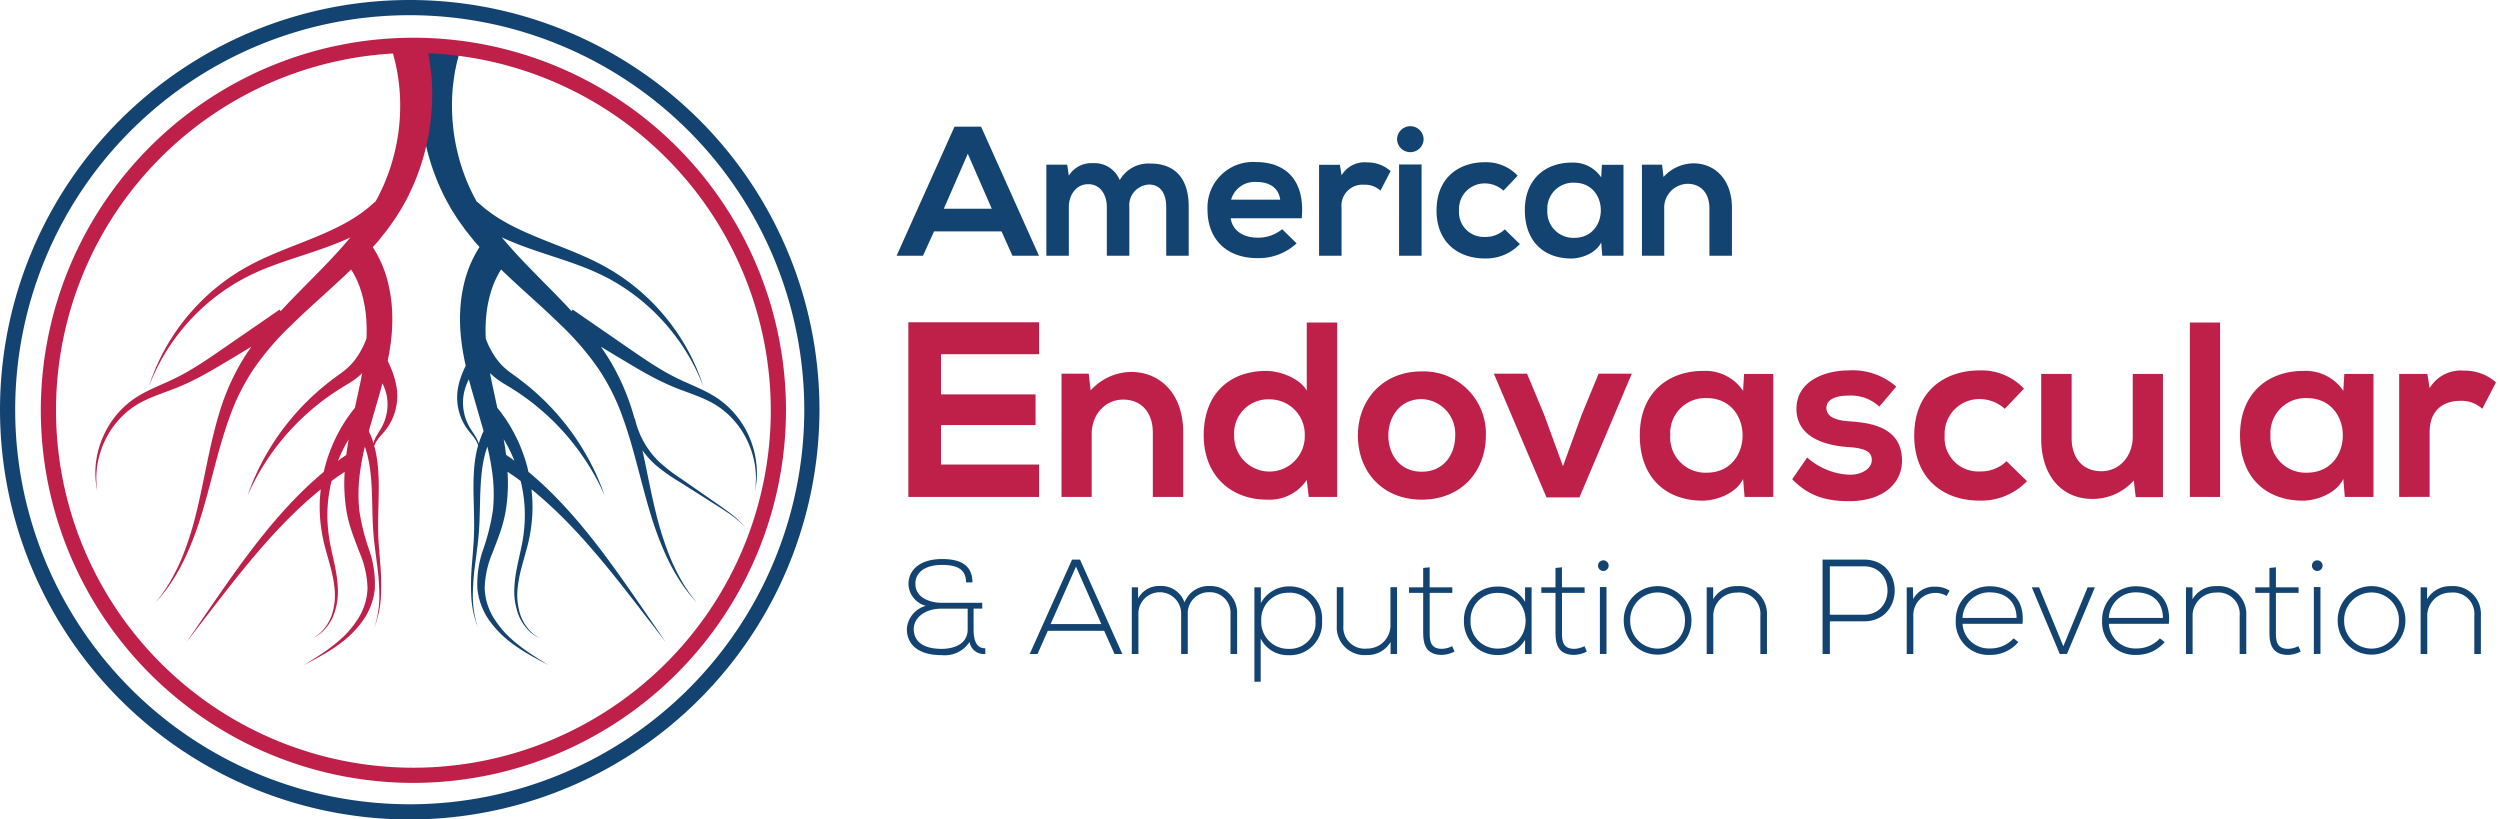 <svg xmlns="http://www.w3.org/2000/svg" width="381.349" height="125" viewBox="0 0 381.349 125"><g id="AmericanEndo-Logo" transform="translate(2783.416 1194.873)"><g id="AmericanEndo-Symbol" transform="translate(-2783.416 -1194.873)"><g id="Blue_logo" data-name="Blue logo" transform="translate(0 0)"><path id="Path_214" data-name="Path 214" d="M1193.955,359.033a62.5,62.5,0,1,1,62.5-62.5,62.571,62.571,0,0,1-62.5,62.5m0-122.683a60.183,60.183,0,1,0,60.183,60.183,60.251,60.251,0,0,0-60.183-60.183" transform="translate(-1131.454 -234.033)" fill="#134371"></path><path id="Path_215" data-name="Path 215" d="M1256.473,306.17a13.994,13.994,0,0,0-3.861-8.575,13.485,13.485,0,0,0-3.1-2.383c-1.158-.655-2.385-1.183-3.578-1.715a35.09,35.09,0,0,1-3.436-1.714c-1.1-.628-2.152-1.3-3.165-1.977-2.019-1.359-3.909-2.685-5.529-3.8l-5.4-3.723-.157.246c-1.968-2.134-4.015-4.15-5.966-6.147-1.665-1.7-3.25-3.393-4.675-5.114.337.159.67.318,1.032.472,2.05.886,4.485,1.7,7.052,2.536,1.283.425,2.6.862,3.911,1.362a34.739,34.739,0,0,1,3.877,1.7q.493.24.938.505c.3.176.61.341.91.525.594.38,1.2.747,1.759,1.162a30.057,30.057,0,0,1,3.195,2.588,31.982,31.982,0,0,1,2.671,2.786c.395.47.765.942,1.121,1.4.335.472.681.916.973,1.367.6.893,1.107,1.744,1.531,2.512l.572,1.088c.161.344.308.661.441.947.278.568.438,1.038.574,1.349l.2.482-.168-.492c-.117-.317-.251-.8-.5-1.383l-.389-.975q-.237-.522-.512-1.127c-.382-.8-.842-1.684-1.4-2.622-.27-.474-.594-.942-.906-1.442-.335-.484-.684-.984-1.058-1.486a32.951,32.951,0,0,0-2.564-3,30.957,30.957,0,0,0-3.135-2.85c-.557-.463-1.158-.877-1.753-1.308-.3-.21-.619-.405-.931-.61s-.625-.4-.937-.576a35.943,35.943,0,0,0-3.911-1.99c-1.317-.591-2.63-1.11-3.892-1.611-2.53-.99-4.85-1.916-6.731-2.86-.943-.467-1.77-.943-2.486-1.383a21.281,21.281,0,0,1-1.745-1.224c-.447-.323-.829-.685-1.081-.9l-.389-.343-.039.046q-.212-.385-.425-.765c-.28-.556-.554-1.106-.8-1.657a30.276,30.276,0,0,1-2.6-12.183,27.637,27.637,0,0,1,.31-4.376c.045-.3.087-.583.128-.849s.1-.488.145-.708.084-.422.122-.608l.142-.566c.176-.684.269-1.05.269-1.05l-5.153-1.171s-.073.37-.21,1.063c-.034.177-.072.372-.114.588q-.055.364-.12.791l-.135.918q-.046.475-.1,1.007a32.557,32.557,0,0,0-.08,5.118,34.712,34.712,0,0,0,3.742,13.79c.317.612.663,1.221,1.016,1.832l.567.9.319.5.3.414.6.835.3.421.347.437c.469.572.928,1.2,1.419,1.729.126.146.261.286.388.43l-.1.153c-.228.382-.5.8-.743,1.3a17.706,17.706,0,0,0-1.405,3.666,22.625,22.625,0,0,0-.713,4.878c-.035.891-.017,1.815.038,2.764q.03.355.06.716l.035.383.041.339c.047.437.125.953.2,1.453.131.81.295,1.63.476,2.455-.1.21-.206.432-.315.678a12.243,12.243,0,0,0-.835,2.57c-.049.247-.087.494-.113.758-.023.229-.042.517-.042.777a8.316,8.316,0,0,0,.142,1.571,8.227,8.227,0,0,0,1.1,2.846c.514.837,1.164,1.442,1.549,2.066A4.453,4.453,0,0,1,1214,303c-.108.383-.21.784-.294,1.213a21.572,21.572,0,0,0-.327,2.442c-.059.864-.1,1.775-.092,2.708,0,1.871.1,3.838.1,5.8,0,.973-.038,1.96-.1,2.918s-.146,1.919-.216,2.84a37.059,37.059,0,0,0-.125,5.074,15.235,15.235,0,0,0,.592,3.535,8.947,8.947,0,0,0,.325.95l.125.331-.109-.337a9.154,9.154,0,0,1-.277-.961,15.084,15.084,0,0,1-.41-3.526,36.762,36.762,0,0,1,.376-5.015c.116-.918.237-1.867.358-2.832s.2-1.957.252-2.955c.1-1.986.095-3.964.191-5.791.04-.916.123-1.791.22-2.613a20.2,20.2,0,0,1,.421-2.274c.121-.48.259-.908.4-1.31.269,1.148.5,2.3.671,3.469a24.646,24.646,0,0,1,.173,6.238,32.843,32.843,0,0,1-1.483,5.976,15.79,15.79,0,0,0-.882,6.054,10.215,10.215,0,0,0,2.039,5.089,15.529,15.529,0,0,0,3.244,3.194,28.682,28.682,0,0,0,2.919,1.88c.835.474,1.5.825,1.954,1.066l.7.367-.67-.413c-.436-.271-1.076-.666-1.873-1.194a28.421,28.421,0,0,1-2.752-2.049,14.959,14.959,0,0,1-2.9-3.271,9.3,9.3,0,0,1-1.551-4.739,14.583,14.583,0,0,1,1.208-5.506c.355-.949.745-1.921,1.1-2.944l.262-.79c.076-.265.154-.486.229-.789.148-.541.268-1.09.376-1.645a26.106,26.106,0,0,0,.309-6.16c.21.143.422.29.663.45.422.271.868.61,1.346.969a22.958,22.958,0,0,1,.524,3.085,21.429,21.429,0,0,1,.063,3.445,23.078,23.078,0,0,1-.466,3.438c-.232,1.134-.5,2.254-.713,3.357a19.333,19.333,0,0,0-.386,3.227,9.985,9.985,0,0,0,.337,2.9,7.157,7.157,0,0,0,2.206,3.684,5.361,5.361,0,0,0,1.013.66l.389.176-.378-.2a5.308,5.308,0,0,1-.963-.706,6.955,6.955,0,0,1-1.946-3.693,9.581,9.581,0,0,1-.169-2.8,18.906,18.906,0,0,1,.55-3.108c.267-1.069.6-2.167.9-3.306a23.87,23.87,0,0,0,.683-3.539,22.536,22.536,0,0,0,.135-3.624c-.023-.583-.072-1.16-.138-1.729l.062.049q.568.445,1.144.954c.783.66,1.577,1.4,2.4,2.159.8.782,1.633,1.59,2.444,2.449.414.421.816.861,1.219,1.3s.811.883,1.2,1.337c.8.9,1.576,1.817,2.339,2.726s1.495,1.817,2.2,2.7c1.409,1.769,2.7,3.439,3.81,4.874l3.689,4.784-3.422-4.978c-1.026-1.494-2.228-3.234-3.543-5.083-.657-.925-1.347-1.873-2.057-2.831s-1.446-1.923-2.2-2.872c-.372-.479-.756-.95-1.143-1.416s-.765-.936-1.162-1.386c-.774-.915-1.573-1.784-2.349-2.626-.794-.824-1.563-1.622-2.331-2.343q-.562-.556-1.124-1.046l-1.072-.956c-.2-.164-.383-.317-.571-.475-.057-.247-.109-.5-.168-.744-.161-.528-.284-1.057-.469-1.551s-.336-.985-.537-1.44c-.185-.462-.375-.9-.583-1.316s-.4-.815-.607-1.18-.394-.723-.6-1.037-.382-.618-.573-.89l-.537-.746c-.275-.39-.5-.644-.668-.853-.269-1.243-.534-2.473-.794-3.675q-.169-.82-.315-1.621a10.738,10.738,0,0,0,1.271,1.059c.768.542,1.573.966,2.325,1.462.4.25.8.508,1.171.774s.771.535,1.155.83.771.585,1.147.9.753.626,1.122.951a36.922,36.922,0,0,1,4.021,4.16c.588.717,1.134,1.43,1.626,2.126s.944,1.367,1.326,2.007c.4.63.725,1.233,1.024,1.763s.522,1.01.721,1.4l.578,1.247-.474-1.292c-.167-.4-.364-.9-.606-1.462s-.533-1.189-.883-1.857c-.333-.677-.735-1.391-1.173-2.138s-.935-1.517-1.474-2.3a37.864,37.864,0,0,0-3.771-4.608c-.353-.367-.706-.734-1.078-1.08s-.734-.7-1.114-1.03-.754-.662-1.145-.975-.769-.619-1.142-.9c-.769-.6-1.532-1.09-2.129-1.595a9.179,9.179,0,0,1-1.484-1.579,12.853,12.853,0,0,1-1.583-2.9c-.034-.086-.056-.15-.085-.225,0-.028,0-.051,0-.079l-.017-.341-.005-.293c0-.209-.007-.415-.01-.62.008-.818.047-1.605.128-2.351a18.406,18.406,0,0,1,.846-3.923,13.218,13.218,0,0,1,1.248-2.691c.05-.088.1-.161.154-.242,2.993,2.9,6.219,5.63,9.179,8.536a43.25,43.25,0,0,1,5.691,6.641,33.223,33.223,0,0,1,3.75,7.574c.938,2.618,1.646,5.243,2.305,7.745s1.271,4.885,1.947,7.058a49.775,49.775,0,0,0,2.167,5.815,31.021,31.021,0,0,0,2.281,4.2,24.16,24.16,0,0,0,1.831,2.463c.47.529.722.809.722.809l-.676-.846a24.023,24.023,0,0,1-1.683-2.544,30.611,30.611,0,0,1-2.026-4.269,49.2,49.2,0,0,1-1.822-5.85c-.55-2.18-1.031-4.574-1.549-7.113-.177-.861-.365-1.744-.56-2.636a13.891,13.891,0,0,0,1.965,2.2,27.131,27.131,0,0,0,3.737,2.64l3.822,2.424c1.217.777,2.365,1.486,3.322,2.128a17.733,17.733,0,0,1,2.2,1.709,10.322,10.322,0,0,1,.739.757,10.169,10.169,0,0,0-.707-.79,18.018,18.018,0,0,0-2.132-1.811c-.934-.687-2.05-1.443-3.232-2.271l-3.714-2.586a26.635,26.635,0,0,1-3.535-2.726,13.231,13.231,0,0,1-3.352-5.521c-.087-.3-.156-.543-.2-.725l-.065-.269-.051.013c-.05-.176-.094-.349-.146-.526a35.131,35.131,0,0,0-3.525-8.2c-.458-.774-.96-1.523-1.481-2.26,1.671,1,3.581,2.165,5.685,3.4,1.074.623,2.2,1.248,3.386,1.829a36.561,36.561,0,0,0,3.67,1.551c1.233.458,2.45.895,3.577,1.443a12.53,12.53,0,0,1,3.021,2.031,13.272,13.272,0,0,1,2.21,2.633,13.824,13.824,0,0,1,1.991,5.37,13.951,13.951,0,0,1,.125,2.049c-.012.285-.023.541-.034.763s-.049.408-.066.56c-.038.305-.059.468-.059.468s.031-.161.089-.463c.027-.151.068-.337.1-.558s.052-.477.083-.763a14.215,14.215,0,0,0,0-2.082m-41.9-4.836q-.147.387-.315.834c-.062.179-.117.38-.176.573a4.532,4.532,0,0,0-.291-.733c-.344-.7-.935-1.373-1.327-2.19a7.6,7.6,0,0,1-.757-2.709,7.466,7.466,0,0,1,.012-1.414c.025-.234.056-.433.106-.683.043-.214.1-.437.163-.646a9.5,9.5,0,0,1,.583-1.45q.185.723.388,1.448c.569,1.972,1.156,4.011,1.753,6.082.036.128.068.256.1.384l-.242.5m3.742,1.464c.216.37.413.77.609,1.189.211.412.385.857.574,1.312.007.015.011.03.018.045-.3-.227-.572-.434-.814-.592l-.453-.313c-.1-.8-.225-1.588-.362-2.37.145.236.289.469.428.729" transform="translate(-1141.064 -235.07)" fill="#134371"></path></g><g id="Red_logo" data-name="Red logo" transform="translate(6.226 5.756)"><path id="Path_216" data-name="Path 216" d="M1199.393,246.357c-.034-.356-.067-.69-.1-1.008-.047-.326-.093-.633-.135-.917s-.083-.55-.12-.792c-.042-.216-.08-.412-.114-.587-.137-.694-.21-1.063-.21-1.063l-5.153,1.171s.093.365.27,1.049c.041.17.09.357.141.566q.056.278.122.608c.046.219.094.456.145.707.04.267.082.551.128.85a27.666,27.666,0,0,1,.31,4.376,30.178,30.178,0,0,1-.56,5.695,30.532,30.532,0,0,1-2.043,6.488c-.25.552-.523,1.1-.8,1.657q-.21.381-.425.765l-.039-.047-.388.344c-.252.218-.635.581-1.081.9a20.5,20.5,0,0,1-1.745,1.224c-.716.44-1.542.916-2.486,1.382-1.881.945-4.2,1.871-6.731,2.861-1.262.5-2.575,1.019-3.892,1.611a36.093,36.093,0,0,0-3.91,1.99c-.312.174-.625.366-.938.576s-.628.4-.93.61c-.6.43-1.195.846-1.753,1.308a31.056,31.056,0,0,0-3.135,2.85,33.462,33.462,0,0,0-2.565,3c-.374.5-.723,1-1.057,1.487-.312.5-.636.968-.906,1.443-.557.937-1.017,1.825-1.4,2.622-.183.4-.355.778-.513,1.126q-.212.532-.389.976c-.245.583-.379,1.064-.5,1.382l-.169.491.2-.48c.135-.312.3-.783.574-1.35l.441-.946q.265-.506.573-1.089c.423-.769.928-1.619,1.53-2.512.292-.452.638-.894.972-1.367.357-.457.727-.929,1.122-1.4a32.2,32.2,0,0,1,2.671-2.785,29.872,29.872,0,0,1,3.2-2.587c.563-.416,1.164-.782,1.759-1.163.3-.184.606-.35.909-.524s.61-.345.939-.505a34.52,34.52,0,0,1,3.876-1.7c1.309-.5,2.629-.937,3.911-1.363,2.567-.841,5-1.65,7.052-2.536.363-.155.7-.314,1.032-.471-1.425,1.72-3.01,3.413-4.674,5.113-1.952,2-4,4.013-5.967,6.146l-.157-.244-5.4,3.722c-1.62,1.11-3.51,2.438-5.53,3.8-1.012.675-2.068,1.347-3.165,1.977a35.2,35.2,0,0,1-3.436,1.713c-1.193.532-2.419,1.06-3.578,1.715a13.489,13.489,0,0,0-3.1,2.383,14.113,14.113,0,0,0-3.861,8.574,14.156,14.156,0,0,0,0,2.083c.031.286.059.542.083.764s.075.406.1.557c.056.3.088.463.088.463s-.021-.162-.059-.468c-.018-.152-.046-.338-.066-.56s-.021-.477-.034-.763a13.9,13.9,0,0,1,.124-2.05,13.6,13.6,0,0,1,.636-2.57,13.264,13.264,0,0,1,3.564-5.432,12.462,12.462,0,0,1,3.022-2.03c1.127-.549,2.344-.985,3.577-1.444a36.4,36.4,0,0,0,3.669-1.552c1.182-.581,2.312-1.2,3.386-1.829,2.1-1.23,4.014-2.4,5.684-3.395-.52.737-1.022,1.485-1.481,2.259a35.129,35.129,0,0,0-3.523,8.2c-.819,2.754-1.388,5.448-1.912,7.988s-1,4.934-1.548,7.112a49.049,49.049,0,0,1-1.822,5.85,30.554,30.554,0,0,1-2.026,4.27,24.052,24.052,0,0,1-1.683,2.545l-.676.846s.251-.283.722-.809a24.394,24.394,0,0,0,1.831-2.463,31.368,31.368,0,0,0,2.282-4.2,50.118,50.118,0,0,0,2.168-5.817c.676-2.172,1.29-4.553,1.946-7.058s1.369-5.125,2.305-7.743a33.223,33.223,0,0,1,3.75-7.575,43.118,43.118,0,0,1,5.692-6.64c2.961-2.908,6.186-5.633,9.179-8.536.051.08.1.153.155.242a13.278,13.278,0,0,1,1.248,2.691,18.463,18.463,0,0,1,.845,3.923c.081.744.119,1.531.128,2.35,0,.2-.006.411-.01.62l-.005.292-.017.342c0,.027,0,.052-.006.078-.028.077-.051.14-.083.227a12.92,12.92,0,0,1-1.585,2.9,9.079,9.079,0,0,1-1.483,1.578c-.6.505-1.361,1-2.129,1.6-.374.277-.755.572-1.142.9s-.776.638-1.146.975-.75.675-1.114,1.03-.726.713-1.078,1.081a37.9,37.9,0,0,0-3.771,4.608c-.539.779-1.034,1.55-1.474,2.3s-.839,1.461-1.173,2.138c-.35.669-.626,1.3-.883,1.857s-.439,1.057-.606,1.463c-.3.821-.474,1.291-.474,1.291l.578-1.246c.2-.39.436-.865.722-1.4s.624-1.131,1.023-1.762c.383-.64.836-1.31,1.326-2.007s1.039-1.41,1.626-2.125a36.936,36.936,0,0,1,4.021-4.16c.369-.325.738-.65,1.122-.951s.758-.614,1.147-.9.77-.57,1.155-.829.77-.524,1.172-.774c.751-.5,1.557-.921,2.324-1.463a11.013,11.013,0,0,0,1.271-1.058q-.146.8-.315,1.62c-.26,1.2-.525,2.433-.794,3.675-.169.209-.393.463-.669.854q-.242.338-.536.744c-.191.273-.368.573-.573.892s-.4.666-.6,1.035-.412.761-.607,1.181-.4.853-.583,1.315-.363.943-.537,1.441-.308,1.024-.47,1.552c-.058.243-.11.5-.167.744-.188.159-.369.312-.571.475l-1.072.957c-.372.327-.75.674-1.124,1.045-.768.721-1.537,1.518-2.331,2.343-.776.843-1.574,1.712-2.349,2.627-.4.449-.778.916-1.162,1.384s-.771.937-1.143,1.417c-.757.949-1.487,1.917-2.2,2.871s-1.4,1.907-2.057,2.832c-1.315,1.849-2.516,3.59-3.543,5.083-2.052,2.986-3.422,4.977-3.422,4.977l3.689-4.783c1.106-1.434,2.4-3.105,3.81-4.874.7-.885,1.443-1.791,2.2-2.7s1.538-1.827,2.338-2.724c.394-.455.8-.9,1.2-1.337s.805-.88,1.219-1.3c.811-.858,1.641-1.668,2.443-2.45.82-.763,1.612-1.5,2.4-2.157.385-.341.767-.657,1.146-.954.021-.018.04-.032.062-.05-.066.57-.114,1.147-.139,1.73a22.619,22.619,0,0,0,.136,3.624,24.008,24.008,0,0,0,.682,3.54c.3,1.138.631,2.237.9,3.306a18.736,18.736,0,0,1,.549,3.108,9.539,9.539,0,0,1-.168,2.8,6.957,6.957,0,0,1-1.945,3.692,5.227,5.227,0,0,1-.964.706l-.376.2.388-.176a5.3,5.3,0,0,0,1.013-.659,7.159,7.159,0,0,0,2.206-3.684,10.011,10.011,0,0,0,.338-2.9,19.506,19.506,0,0,0-.386-3.226c-.21-1.1-.48-2.224-.713-3.358a23.078,23.078,0,0,1-.466-3.438,21.348,21.348,0,0,1,.063-3.445,22.987,22.987,0,0,1,.524-3.085c.478-.357.924-.7,1.347-.969.24-.158.452-.305.662-.45a26.161,26.161,0,0,0,.309,6.161c.108.555.228,1.1.375,1.645.076.3.153.524.23.788l.262.79c.357,1.023.748,1.994,1.1,2.944a14.572,14.572,0,0,1,1.209,5.505,9.3,9.3,0,0,1-1.552,4.739,14.9,14.9,0,0,1-2.9,3.272,28.5,28.5,0,0,1-2.753,2.05c-.8.526-1.437.922-1.872,1.193l-.669.412.7-.367c.453-.241,1.12-.59,1.954-1.064a28.845,28.845,0,0,0,2.919-1.88,15.55,15.55,0,0,0,3.243-3.194,10.214,10.214,0,0,0,2.04-5.091,15.783,15.783,0,0,0-.882-6.054,32.9,32.9,0,0,1-1.483-5.977,24.614,24.614,0,0,1,.173-6.236c.168-1.167.4-2.32.671-3.469.143.4.281.83.4,1.31a20.287,20.287,0,0,1,.421,2.273c.1.824.18,1.7.22,2.613.1,1.829.093,3.805.192,5.79.054,1,.136,1.983.252,2.957s.241,1.913.357,2.832a36.71,36.71,0,0,1,.376,5.013,15.015,15.015,0,0,1-.41,3.527,8.933,8.933,0,0,1-.276.96c-.071.22-.109.337-.109.337s.044-.115.125-.331a8.9,8.9,0,0,0,.325-.949,15.214,15.214,0,0,0,.592-3.536,37.044,37.044,0,0,0-.124-5.073c-.071-.921-.143-1.872-.216-2.84s-.1-1.945-.1-2.918c0-1.959.1-3.928.1-5.8.006-.934-.034-1.844-.092-2.709a21.513,21.513,0,0,0-.327-2.442c-.079-.4-.171-.778-.271-1.137a4.408,4.408,0,0,1,.476-.9,10.073,10.073,0,0,1,.752-.92,9.519,9.519,0,0,0,.872-1.105,8.437,8.437,0,0,0,1.22-2.89,8.576,8.576,0,0,0,.193-1.626c.008-.267-.006-.585-.02-.807-.021-.282-.053-.537-.1-.795a12.833,12.833,0,0,0-.786-2.683c-.2-.488-.386-.9-.55-1.249.114-.566.221-1.129.311-1.686.072-.5.15-1.017.2-1.455l.039-.337.036-.384c.02-.24.04-.479.06-.716.056-.949.073-1.872.038-2.764a22.6,22.6,0,0,0-.713-4.877,17.632,17.632,0,0,0-1.405-3.666c-.245-.5-.516-.914-.743-1.3l-.1-.152c.128-.145.262-.285.388-.431.491-.53.951-1.157,1.419-1.729l.347-.437.3-.422c.2-.278.4-.557.6-.835l.3-.414.319-.5q.284-.457.567-.9c.353-.612.7-1.222,1.017-1.832a34.721,34.721,0,0,0,3.742-13.791,32.719,32.719,0,0,0-.079-5.118m-14.227,59a.4.4,0,0,0,.017-.047c.19-.454.364-.9.575-1.312.2-.417.394-.817.61-1.188.138-.261.283-.492.427-.73-.136.784-.261,1.573-.362,2.371l-.453.312c-.242.16-.516.365-.814.594m7.176-10.893c.068.2.132.413.18.61.06.257.094.424.126.651a7.037,7.037,0,0,1,.064,1.361,7.4,7.4,0,0,1-.64,2.664c-.352.809-.923,1.509-1.253,2.23a4.607,4.607,0,0,0-.25.672c-.048-.157-.094-.324-.143-.471l-.317-.834-.242-.5c.036-.127.068-.257.1-.384.6-2.071,1.185-4.109,1.753-6.081.079-.281.15-.563.226-.843a8.827,8.827,0,0,1,.393.93" transform="translate(-1139.86 -240.827)" fill="#be2049"></path><path id="Path_217" data-name="Path 217" d="M1195.448,354.319a56.834,56.834,0,1,1,56.833-56.834,56.9,56.9,0,0,1-56.833,56.834m0-111.351a54.517,54.517,0,1,0,54.517,54.517,54.579,54.579,0,0,0-54.517-54.517" transform="translate(-1138.614 -240.652)" fill="#be2049"></path></g></g><path id="American" d="M95.83,12.835c0-4.782,3.178-7.286,7.228-7.258a5.091,5.091,0,0,1,4.416,2.251l.113-1.914h3.291V19.783h-3.235l-.169-2.025c-.787,1.632-2.954,2.42-4.5,2.448h-.068C98.834,20.206,95.83,17.675,95.83,12.835Zm3.431,0a3.973,3.973,0,0,0,4.107,4.22c5.4,0,5.4-8.412,0-8.412A3.95,3.95,0,0,0,99.261,12.835Zm-16.9.027c0-4.923,3.347-7.342,7.37-7.342a6.585,6.585,0,0,1,5.007,2.054L92.569,9.853a4.217,4.217,0,0,0-2.785-1.1,3.9,3.9,0,0,0-3.994,4.107,3.778,3.778,0,0,0,3.937,4.051,4.17,4.17,0,0,0,3.039-1.154l2.306,2.251A7.136,7.136,0,0,1,89.727,20.2C85.7,20.2,82.357,17.785,82.357,12.863Zm-34.935-.112a6.941,6.941,0,0,1,7.37-7.258c4.642,0,7.539,2.87,7,8.58H50.967c.225,1.716,1.716,2.954,4.136,2.954a5.721,5.721,0,0,0,3.712-1.294l2.2,2.166a8.517,8.517,0,0,1-5.964,2.25C50.263,20.148,47.422,17.2,47.422,12.751Zm3.6-1.519h7.484c-.225-1.8-1.632-2.7-3.6-2.7A3.737,3.737,0,0,0,51.023,11.232ZM64.44,19.783V5.915h3.179l.253,1.6a4.087,4.087,0,0,1,3.91-1.968,5.255,5.255,0,0,1,3.572,1.322L73.807,9.854a3.427,3.427,0,0,0-2.476-.9,3.2,3.2,0,0,0-3.459,3.516v7.314Zm-46.774,0-1.659-3.713H5.711L4.023,19.783H0L8.833.092h4.051l8.832,19.691ZM7.2,12.611h7.315L10.859,4.228Zm116.784,7.172V12.525c0-2.11-1.153-3.714-3.348-3.714a3.649,3.649,0,0,0-3.543,3.883v7.088h-3.4V5.887h3.065l.225,1.885a6.255,6.255,0,0,1,4.556-2.083c3.263,0,5.881,2.447,5.881,6.808v7.286Zm-47.339,0V5.859h3.433V19.783Zm-35.521,0V12.3c0-1.83-.76-3.375-2.617-3.375a3.155,3.155,0,0,0-3.009,3.43v7.426H32.066V12.356c0-1.828-.956-3.487-2.841-3.487-1.856,0-2.954,1.659-2.954,3.487v7.426H22.84V5.887h3.178l.254,1.687a4.017,4.017,0,0,1,3.657-1.912A4.153,4.153,0,0,1,34.035,8.25a5.024,5.024,0,0,1,4.642-2.531c3.938,0,5.879,2.418,5.879,6.582v7.482ZM76.338,2.005a2.026,2.026,0,0,1,4.051,0,2.026,2.026,0,0,1-4.051,0Z" transform="translate(-2646.647 -1175.646)" fill="#134371" stroke="rgba(0,0,0,0)" stroke-width="1"></path><path id="Endovascular" d="M134.827,23.937l2.283-3.311a10.3,10.3,0,0,0,6.47,2.626c1.75.038,3.386-.876,3.386-2.245,0-1.294-1.065-1.827-3.729-1.979-3.538-.267-7.764-1.561-7.764-5.823,0-4.338,4.492-5.86,7.916-5.86A10.076,10.076,0,0,1,150.7,9.818l-2.587,3.044a6.324,6.324,0,0,0-4.643-1.675c-2.207,0-3.426.685-3.426,1.865,0,1.218,1.1,1.9,3.5,2.055,3.538.228,8.029,1.027,8.029,6.012,0,3.311-2.7,6.166-8.067,6.166C140.536,27.286,137.567,26.79,134.827,23.937Zm68.308-6.7c0-6.47,4.3-9.856,9.78-9.819a6.887,6.887,0,0,1,5.975,3.044l.153-2.587h4.452V26.639h-4.376l-.229-2.74c-1.065,2.207-3.995,3.273-6.089,3.311h-.092C207.2,27.21,203.135,23.786,203.135,17.239Zm4.643,0a5.373,5.373,0,0,0,5.556,5.707c7.307,0,7.307-11.378,0-11.378A5.343,5.343,0,0,0,207.777,17.239Zm-96.2,0c0-6.47,4.3-9.856,9.779-9.819a6.887,6.887,0,0,1,5.975,3.044l.153-2.587h4.452V26.639H127.56l-.229-2.74c-1.065,2.207-4,3.273-6.089,3.311h-.092C115.641,27.21,111.577,23.786,111.577,17.239Zm4.643,0a5.373,5.373,0,0,0,5.556,5.707c7.306,0,7.306-11.378,0-11.378A5.343,5.343,0,0,0,116.22,17.239Zm37.217.038c0-6.659,4.529-9.932,9.971-9.932a8.906,8.906,0,0,1,6.773,2.778L167.249,13.2a5.7,5.7,0,0,0-3.768-1.483,5.277,5.277,0,0,0-5.4,5.555,5.111,5.111,0,0,0,5.328,5.48,5.642,5.642,0,0,0,4.11-1.56l3.12,3.044a9.651,9.651,0,0,1-7.23,2.968C157.966,27.209,153.437,23.937,153.437,17.277Zm-84.861,0c0-5.366,3.729-9.78,9.7-9.78a9.485,9.485,0,0,1,9.819,9.78c0,5.4-3.692,9.78-9.781,9.78S68.575,22.681,68.575,17.277Zm4.643,0c0,2.853,1.712,5.518,5.1,5.518s5.1-2.665,5.1-5.518a5.3,5.3,0,0,0-5.1-5.556C74.968,11.721,73.218,14.461,73.218,17.277Zm-28.161-.038c0-6.47,4.071-9.819,9.553-9.819,1.978,0,5.061,1.067,6.164,3.008V.038h4.643v26.6H61.078l-.3-2.588a6.827,6.827,0,0,1-6.051,3.006C49.205,27.057,45.057,23.4,45.057,17.239Zm4.643,0a5.387,5.387,0,1,0,10.77,0,5.354,5.354,0,0,0-5.442-5.48A5.176,5.176,0,0,0,49.7,17.239Zm123.105.494V7.877h4.643v9.817c0,2.855,1.56,5.025,4.529,5.025,2.854,0,4.794-2.4,4.794-5.252V7.877h4.605v18.8h-4.148l-.3-2.548a8.367,8.367,0,0,1-6.355,2.815C176.078,26.943,172.805,23.556,172.805,17.733ZM97.344,26.714,89.314,7.839h5.061l2.589,6.2,2.891,7.916,2.854-7.839,2.589-6.28h5.061l-7.992,18.876Zm130.069-.076V7.877h4.3l.344,2.169a5.529,5.529,0,0,1,5.29-2.665,7.117,7.117,0,0,1,4.833,1.79L240.086,13.2a4.64,4.64,0,0,0-3.348-1.217c-2.436,0-4.681,1.294-4.681,4.758v9.894Zm-190.119,0V16.82c0-2.853-1.56-5.023-4.528-5.023-2.855,0-4.8,2.4-4.8,5.25v9.591h-4.6V7.839h4.147l.3,2.551a8.456,8.456,0,0,1,6.165-2.816c4.415,0,7.954,3.31,7.954,9.209v9.856Zm158.192,0V.038h4.606v26.6ZM0,26.638V0H19.942V4.87H4.985V11H19.409v4.681H4.985v6.014H19.942v4.945Z" transform="translate(-2644.859 -1145.713)" fill="#be2049" stroke="rgba(0,0,0,0)" stroke-width="1"></path><path id="_Amputation_Prevention" data-name="&amp; Amputation Prevention" d="M53.012,18.717V4.319H54V6.725a4.844,4.844,0,0,1,4.4-2.55A4.9,4.9,0,0,1,63.337,9.4a4.917,4.917,0,0,1-5.163,5.266,4.586,4.586,0,0,1-4.2-2.529v6.581Zm1.05-9.3A4.088,4.088,0,0,0,58.174,13.7a3.945,3.945,0,0,0,4.154-4.3,3.913,3.913,0,0,0-4.154-4.258A4.065,4.065,0,0,0,54.061,9.42ZM0,10.653A3.92,3.92,0,0,1,2.9,7.137,3.527,3.527,0,0,1,.247,3.826C.247,1.6,2.077,0,5.368,0,7.671,0,10,.6,10,3.559H9.029C9.029,1.3,7.261.9,5.347.9,2.591.9,1.275,2.18,1.3,3.8c.02,2.2,2.365,2.88,4.093,2.88H11.5v.884H10.181v3.148c0,1.542.348,2.922,1.788,2.9v.863a2.184,2.184,0,0,1-2.406-1.831,4.507,4.507,0,0,1-4.236,2.017C1.831,14.665,0,13.122,0,10.653Zm1.05,0C1.05,12.5,2.406,13.7,5.306,13.7c1.645,0,3.97-.575,3.97-2.981V7.568H5.327C2.489,7.568,1.05,9.172,1.05,10.653ZM84.979,9.4a5.049,5.049,0,0,1,5.163-5.2A4.609,4.609,0,0,1,94.3,6.54V4.319H95.3V14.48H94.3v-2.16a4.748,4.748,0,0,1-4.154,2.324A5.083,5.083,0,0,1,84.979,9.4Zm1.008,0a4.08,4.08,0,0,0,4.155,4.258c5.655,0,5.655-8.494,0-8.494A4.063,4.063,0,0,0,85.987,9.4ZM65.58,10.16V4.3h1.008V10.14a3.253,3.253,0,0,0,3.62,3.516,3.53,3.53,0,0,0,3.558-3.7V4.3h1.007V14.48h-.987V12.649a4.04,4.04,0,0,1-3.62,1.994A4.238,4.238,0,0,1,65.58,10.16Zm152.68-.74a5.164,5.164,0,1,1,10.325,0,5.162,5.162,0,1,1-10.325,0Zm.986,0a4.176,4.176,0,1,0,8.351,0,4.178,4.178,0,1,0-8.351,0Zm-11.4,1.933V5.163h-2.159V4.319h2.159V1.358l.988-.1V4.319h3.455v.844h-3.455v6.19c0,1.378.288,2.344,1.871,2.344a3.769,3.769,0,0,0,1.563-.41l.349.823a4.451,4.451,0,0,1-1.912.514C208.55,14.624,207.85,13.349,207.85,11.353ZM182.323,9.4a5.107,5.107,0,0,1,5.163-5.244c2.857,0,5.408,1.748,5.017,5.718H183.35a4,4,0,0,0,4.135,3.763,4.777,4.777,0,0,0,3.66-1.543l.719.576a5.584,5.584,0,0,1-4.379,1.954A4.982,4.982,0,0,1,182.323,9.4Zm1.028-.412H191.6c-.022-2.508-1.666-3.907-4.113-3.907A4.061,4.061,0,0,0,183.35,8.987ZM160,9.4a5.107,5.107,0,0,1,5.162-5.244c2.858,0,5.409,1.748,5.018,5.718H161.03a4,4,0,0,0,4.135,3.763,4.776,4.776,0,0,0,3.66-1.543l.72.576a5.584,5.584,0,0,1-4.38,1.954A4.982,4.982,0,0,1,160,9.4Zm1.028-.412h8.248c-.022-2.508-1.666-3.907-4.114-3.907A4.062,4.062,0,0,0,161.03,8.987Zm-51.674.433a5.164,5.164,0,1,1,10.325,0,5.162,5.162,0,1,1-10.325,0Zm.986,0a4.176,4.176,0,1,0,8.351,0,4.178,4.178,0,1,0-8.351,0Zm-11.4,1.933V5.163h-2.16V4.319h2.16V1.358l.988-.1V4.319h3.455v.844H99.935v6.19c0,1.378.288,2.344,1.871,2.344a3.772,3.772,0,0,0,1.563-.41l.349.823a4.454,4.454,0,0,1-1.912.514C99.646,14.624,98.947,13.349,98.947,11.353Zm-20.18,0V5.163h-2.16V4.319h2.16V1.358l.987-.1V4.319h3.455v.844H79.754v6.19c0,1.378.289,2.344,1.873,2.344a3.766,3.766,0,0,0,1.562-.41l.35.823a4.454,4.454,0,0,1-1.912.514C79.466,14.624,78.767,13.349,78.767,11.353ZM239.1,14.48V8.639a3.253,3.253,0,0,0-3.619-3.518,3.531,3.531,0,0,0-3.559,3.7V14.48H230.91V4.319h.987V6.129a4.048,4.048,0,0,1,3.62-1.995A4.238,4.238,0,0,1,240.1,8.617V14.48Zm-24.477,0V4.279h1.008v10.2Zm-11.316,0V8.639a3.254,3.254,0,0,0-3.62-3.518,3.53,3.53,0,0,0-3.558,3.7V14.48h-1.008V4.319h.987V6.129a4.047,4.047,0,0,1,3.619-1.995,4.238,4.238,0,0,1,4.587,4.483V14.48Zm-27.441,0L171.6,4.319h1.111l3.7,8.987,3.7-8.987h1.111l-4.257,10.16Zm-23.348,0V4.319h.946l.041,1.809a3.574,3.574,0,0,1,3.372-1.912,3.974,3.974,0,0,1,2.181.6l-.453.823a3.26,3.26,0,0,0-1.728-.473,3.373,3.373,0,0,0-3.351,3.393V14.48Zm-12.836,0V.083h6.314c6.253,0,6.253,9.419,0,9.419h-5.2V14.48Zm1.111-5.986h5.2c4.792,0,4.792-7.383,0-7.383h-5.2Zm-10.6,5.986V8.639a3.253,3.253,0,0,0-3.619-3.518,3.531,3.531,0,0,0-3.559,3.7V14.48h-1.008V4.319h.988V6.129a4.046,4.046,0,0,1,3.62-1.995A4.238,4.238,0,0,1,131.2,8.617V14.48Zm-24.477,0V4.279h1.007v10.2Zm-56.347,0V8.391a3.142,3.142,0,0,0-3.25-3.331,3.209,3.209,0,0,0-3.27,3.393V14.48H41.84V8.453a3.262,3.262,0,1,0-6.519,0V14.48H34.313V4.319h.945l.02,1.687a3.578,3.578,0,0,1,3.312-1.893,3.735,3.735,0,0,1,3.764,2.509,3.925,3.925,0,0,1,3.764-2.509,4.087,4.087,0,0,1,4.258,4.278V14.48Zm-17.69,0-1.584-3.538H21.5L19.934,14.48H18.741L25.2.083h1.213l6.458,14.4ZM21.929,9.914h7.733L25.8,1.152Zm192.4-8.906a.812.812,0,0,1,1.624,0,.812.812,0,0,1-1.624,0Zm-108.9,0a.812.812,0,0,1,1.624,0,.812.812,0,0,1-1.624,0Z" transform="translate(-2645.084 -1109.597)" fill="#134371" stroke="rgba(0,0,0,0)" stroke-width="1"></path></g></svg>